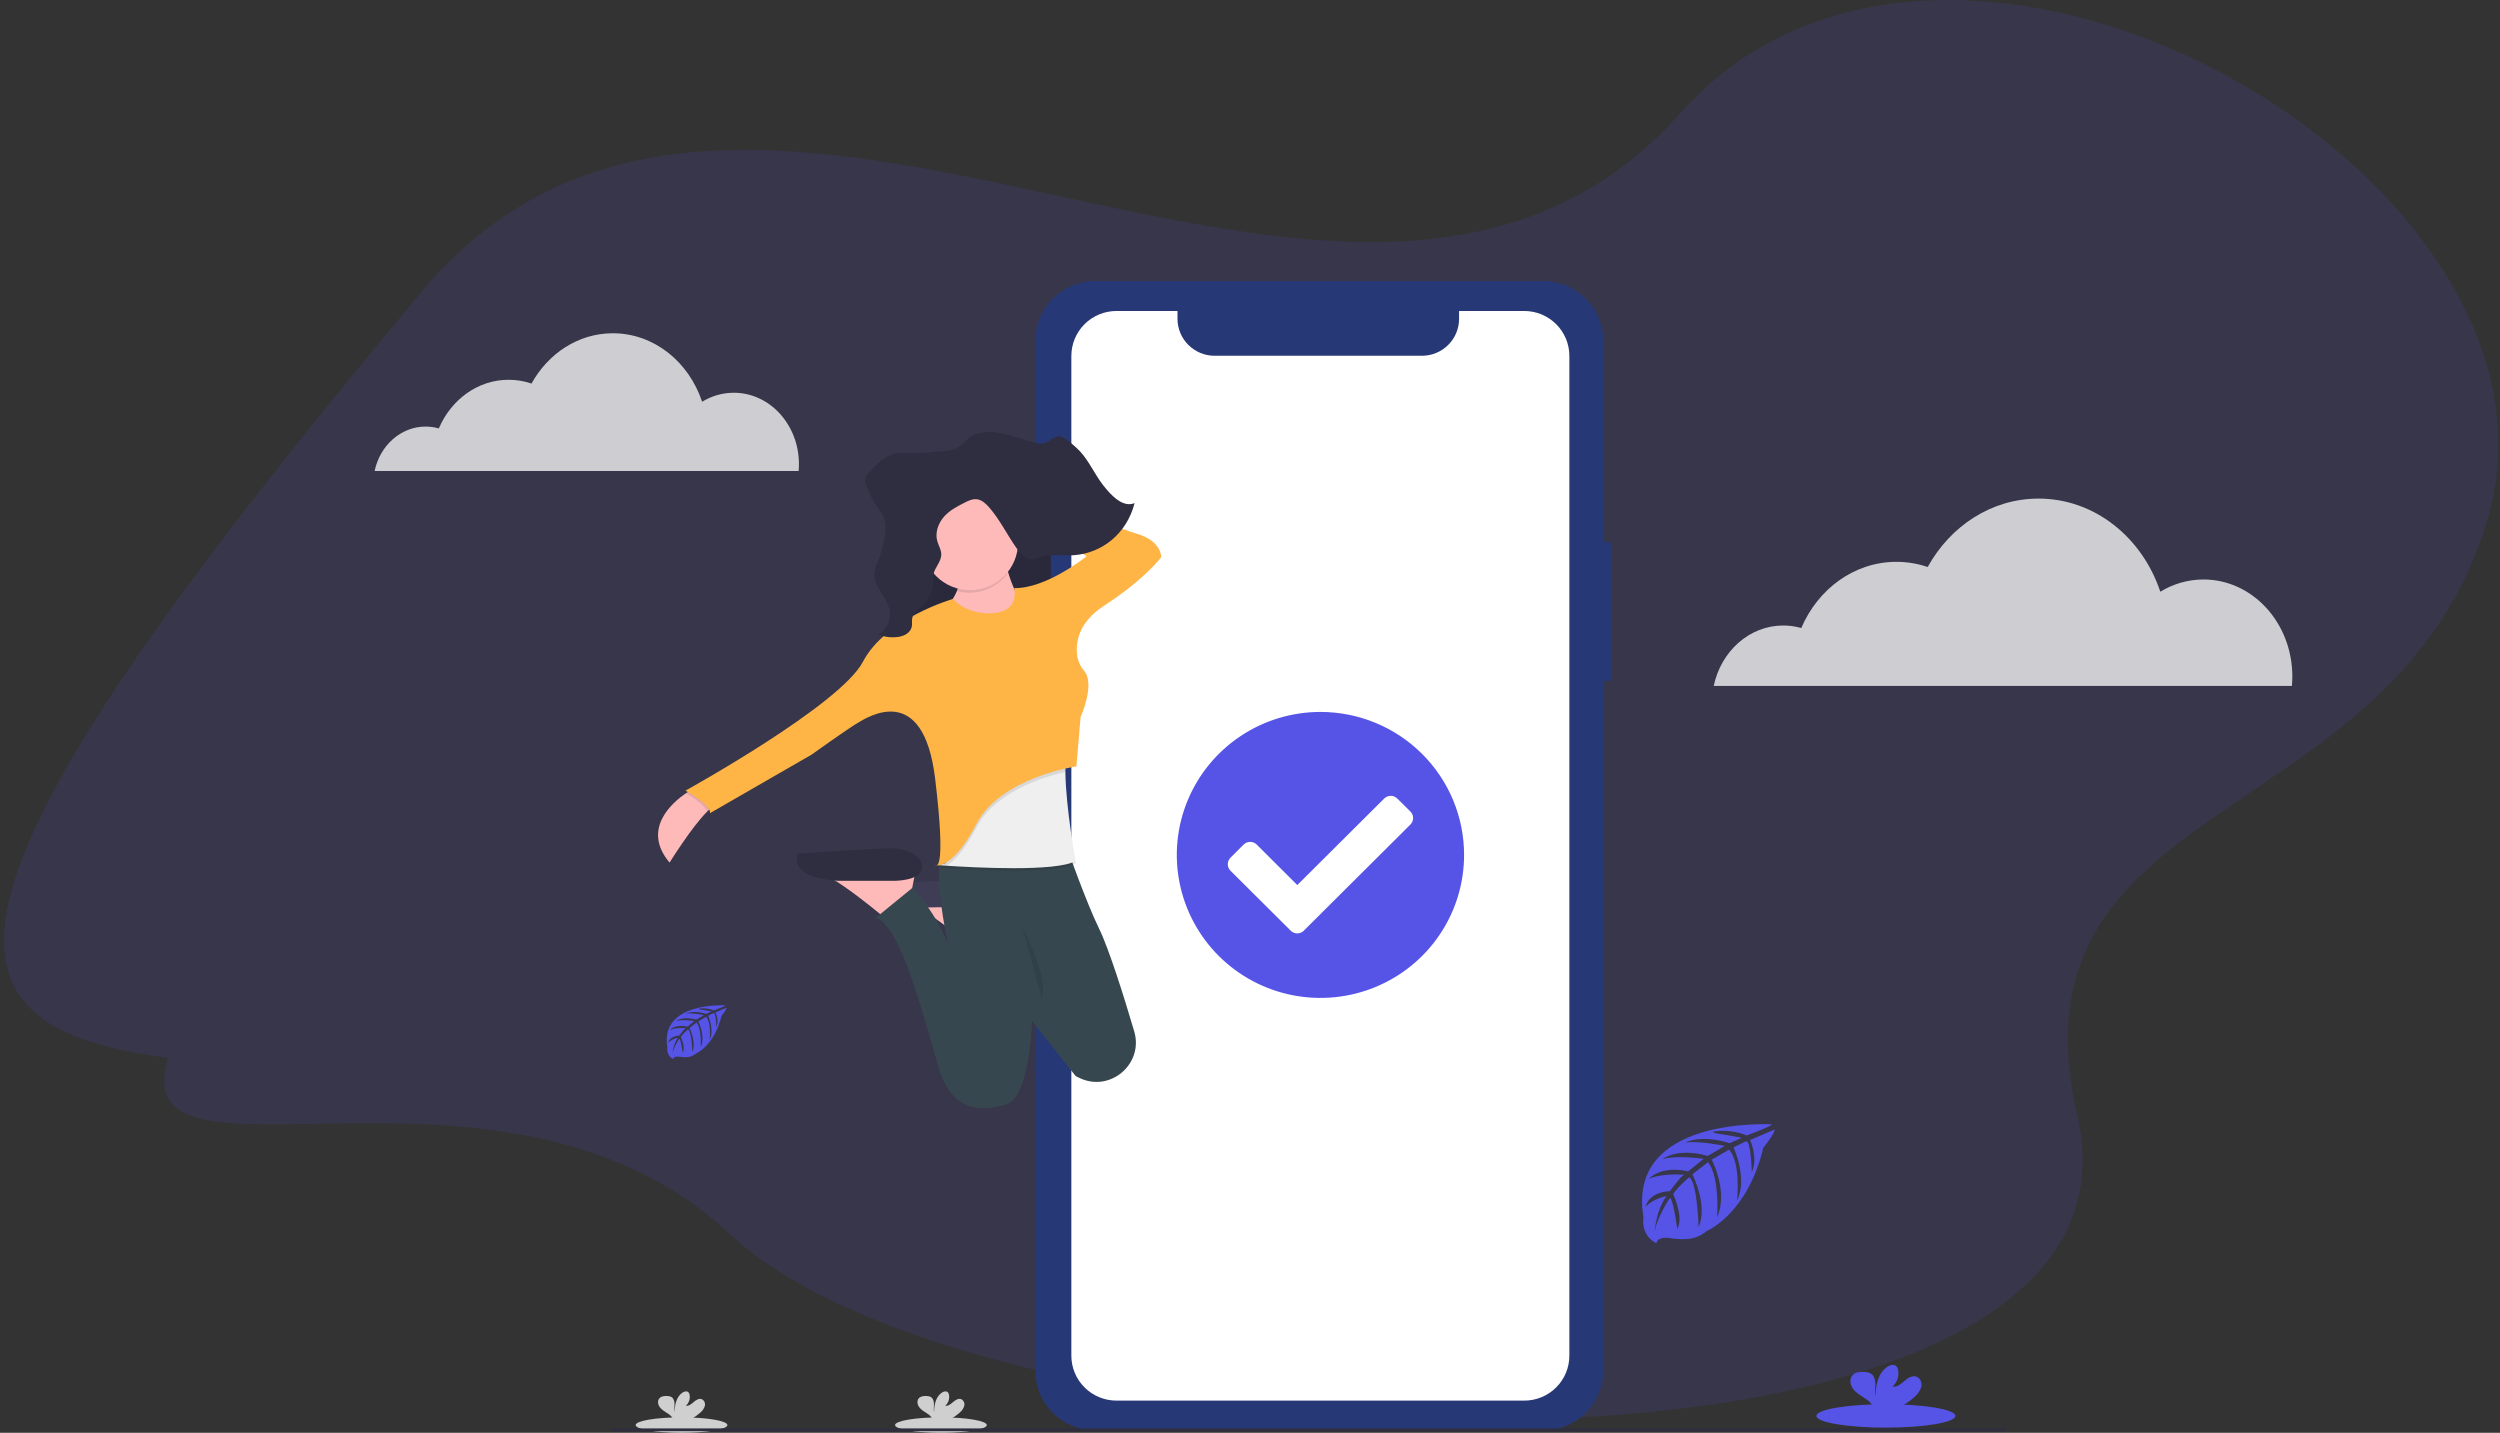 <svg width="424" height="243" viewBox="0 0 424 243" fill="none" xmlns="http://www.w3.org/2000/svg">
<rect x="0" y="0" width="424" height="243" fill="#333333" stroke="none"/>
<path d="M71.478 49.512C-14.864 152.543 -13.26 173.971 28.486 179.423C20.541 205.125 85.497 173.348 123.817 209.331C168.306 251.107 368.219 257.931 352.33 189.237C339.555 134.001 406.428 141.328 421.959 87.831C438.782 29.885 330.834 -32.267 285.038 19.137C229.2 81.812 127.088 -16.846 71.478 49.512Z" fill="#5554E6" fill-opacity="0.13"/>
<g clip-path="url(#clip0_4_110)">
<path d="M272.649 91.888H270.968C270.637 91.888 270.369 92.155 270.369 92.485V114.921C270.369 115.251 270.637 115.518 270.968 115.518H272.649C272.98 115.518 273.249 115.251 273.249 114.921V92.485C273.249 92.155 272.98 91.888 272.649 91.888Z" fill="#263876"/>
<path d="M261.708 47.665H185.786C180.144 47.665 175.571 52.218 175.571 57.834V232.44C175.571 238.056 180.144 242.609 185.786 242.609H261.708C267.349 242.609 271.923 238.056 271.923 232.44V57.834C271.923 52.218 267.349 47.665 261.708 47.665Z" fill="#263876"/>
<path d="M258.512 52.743H247.459V54.067C247.459 54.891 247.296 55.706 246.98 56.468C246.663 57.229 246.198 57.92 245.613 58.503C245.028 59.085 244.333 59.547 243.568 59.862C242.803 60.177 241.984 60.339 241.156 60.338H206.006C205.178 60.339 204.359 60.177 203.594 59.862C202.829 59.547 202.134 59.085 201.549 58.503C200.964 57.92 200.499 57.229 200.183 56.468C199.866 55.706 199.703 54.891 199.703 54.067V52.743H189.354C187.325 52.743 185.378 53.546 183.943 54.974C182.508 56.403 181.702 58.341 181.702 60.361V229.926C181.702 231.947 182.508 233.884 183.943 235.313C185.378 236.742 187.325 237.544 189.354 237.544H258.512C260.542 237.544 262.488 236.742 263.923 235.313C265.358 233.884 266.164 231.947 266.164 229.926V60.374C266.166 59.373 265.969 58.381 265.586 57.455C265.202 56.529 264.638 55.688 263.928 54.979C263.217 54.27 262.373 53.708 261.443 53.324C260.514 52.941 259.518 52.743 258.512 52.743Z" fill="white"/>
<mask id="mask0_4_110" style="mask-type:alpha" maskUnits="userSpaceOnUse" x="181" y="52" width="86" height="186">
<path d="M258.512 52.743H247.459V54.067C247.459 54.891 247.296 55.706 246.98 56.468C246.663 57.229 246.198 57.92 245.613 58.503C245.028 59.085 244.333 59.547 243.568 59.862C242.803 60.177 241.984 60.339 241.156 60.338H206.006C205.178 60.339 204.359 60.177 203.594 59.862C202.829 59.547 202.135 59.085 201.549 58.503C200.964 57.92 200.499 57.229 200.183 56.468C199.866 55.706 199.703 54.891 199.703 54.067V52.743H189.354C187.325 52.743 185.378 53.546 183.943 54.974C182.508 56.403 181.702 58.341 181.702 60.361V229.926C181.702 231.947 182.508 233.884 183.943 235.313C185.378 236.742 187.325 237.544 189.354 237.544H258.512C260.542 237.544 262.488 236.742 263.923 235.313C265.358 233.884 266.164 231.947 266.164 229.926V60.374C266.166 59.373 265.969 58.381 265.586 57.455C265.202 56.529 264.638 55.688 263.928 54.979C263.217 54.27 262.373 53.708 261.443 53.324C260.514 52.941 259.518 52.743 258.512 52.743Z" fill="white"/>
</mask>
<g mask="url(#mask0_4_110)">
<path d="M226.894 53.487H215.467C214.907 53.487 214.453 53.939 214.453 54.496V55.196C214.453 55.754 214.907 56.206 215.467 56.206H226.894C227.454 56.206 227.907 55.754 227.907 55.196V54.496C227.907 53.939 227.454 53.487 226.894 53.487Z" fill="#E6E8EC"/>
<path d="M231.493 56.39C232.35 56.39 233.044 55.699 233.044 54.846C233.044 53.994 232.35 53.303 231.493 53.303C230.637 53.303 229.943 53.994 229.943 54.846C229.943 55.699 230.637 56.39 231.493 56.39Z" fill="#E6E8EC"/>
<path d="M224.335 165.676C234.402 165.676 242.562 157.552 242.562 147.53C242.562 137.509 234.402 129.385 224.335 129.385C214.269 129.385 206.108 137.509 206.108 147.53C206.108 157.552 214.269 165.676 224.335 165.676Z" fill="white"/>
<path d="M248.309 144.997C248.309 149.793 246.88 154.482 244.203 158.47C241.526 162.458 237.721 165.567 233.269 167.402C228.818 169.237 223.92 169.718 219.194 168.782C214.469 167.846 210.128 165.536 206.721 162.144C203.314 158.752 200.994 154.431 200.054 149.726C199.115 145.022 199.597 140.146 201.441 135.714C203.285 131.283 206.408 127.495 210.414 124.831C214.42 122.166 219.13 120.744 223.948 120.744C227.148 120.744 230.315 121.371 233.271 122.59C236.226 123.809 238.912 125.596 241.174 127.848C243.436 130.1 245.23 132.773 246.455 135.716C247.679 138.658 248.309 141.812 248.309 144.997ZM221.132 157.834L239.203 139.844C239.349 139.699 239.465 139.526 239.545 139.336C239.624 139.146 239.665 138.943 239.665 138.737C239.665 138.531 239.624 138.328 239.545 138.138C239.465 137.948 239.349 137.776 239.203 137.63L236.98 135.433C236.834 135.288 236.661 135.172 236.471 135.093C236.28 135.015 236.076 134.974 235.87 134.974C235.663 134.974 235.459 135.015 235.268 135.093C235.078 135.172 234.905 135.288 234.759 135.433L220.021 150.106L213.139 143.239C212.844 142.946 212.444 142.782 212.027 142.782C211.611 142.782 211.211 142.946 210.916 143.239L208.692 145.465C208.398 145.759 208.233 146.157 208.233 146.572C208.233 146.987 208.398 147.385 208.692 147.679L218.909 157.847C219.055 157.992 219.229 158.108 219.419 158.187C219.61 158.265 219.815 158.306 220.021 158.306C220.228 158.306 220.432 158.265 220.623 158.187C220.814 158.108 220.987 157.992 221.133 157.847L221.132 157.834Z" fill="#5554E6"/>
</g>
<path d="M178.587 86.097H178.335C178.004 86.097 177.735 86.365 177.735 86.695V92.493C177.735 92.823 178.004 93.091 178.335 93.091H178.587C178.919 93.091 179.187 92.823 179.187 92.493V86.695C179.187 86.365 178.919 86.097 178.587 86.097Z" fill="#3F3D56"/>
<path d="M178.719 98.903H178.283C177.951 98.903 177.683 99.17 177.683 99.5V110.476C177.683 110.806 177.951 111.073 178.283 111.073H178.719C179.05 111.073 179.319 110.806 179.319 110.476V99.5C179.319 99.17 179.05 98.903 178.719 98.903Z" fill="#3F3D56"/>
<path d="M178.666 115.332H178.309C177.977 115.332 177.709 115.6 177.709 115.929V127.01C177.709 127.34 177.977 127.608 178.309 127.608H178.666C178.998 127.608 179.266 127.34 179.266 127.01V115.929C179.266 115.6 178.998 115.332 178.666 115.332Z" fill="#3F3D56"/>
<path d="M158.409 147.793C158.451 147.833 158.504 147.859 158.562 147.866C158.619 147.873 158.678 147.862 158.728 147.834C158.62 147.835 158.513 147.822 158.409 147.793Z" fill="url(#paint0_linear_4_110)"/>
<path d="M170.451 152.482L170.136 154.187L169.894 155.491L169.452 157.876L165.174 160.858C165.174 160.858 164.789 160.529 164.153 160.011C162.4 158.574 158.715 155.648 156.009 154.077C155.313 153.635 154.56 153.29 153.771 153.05L170.451 152.482Z" fill="#FEB9B9"/>
<path d="M167.312 153.75C167.312 153.75 172.3 154.603 172.592 152.482C172.884 150.361 170.025 149.215 167.601 149.073C165.178 148.93 150.633 149.925 150.633 149.925C150.633 149.925 148.068 153.331 157.333 153.901L167.312 153.75Z" fill="#3F3D56"/>
<path d="M178.22 83.773H152.127V114.576H178.22V83.773Z" fill="#2F2E41"/>
<path opacity="0.1" d="M178.22 83.913H152.127V114.716H178.22V83.913Z" fill="black"/>
<path d="M121.545 136.503C121.115 136.611 120.566 137.025 119.956 137.623C117.326 140.215 113.559 146.298 113.559 146.298C108.744 140.587 114.072 136.075 116.344 134.525C116.896 134.15 117.267 133.943 117.267 133.943L121.545 136.503Z" fill="#FEB9B9"/>
<path d="M170.164 93.495C170.164 93.495 171.448 102.437 175.868 104.566C180.288 106.695 170.164 110.675 170.164 110.675L156.334 105.561C156.334 105.561 164.177 103.005 162.608 95.481L170.164 93.495Z" fill="#FEB9B9"/>
<path d="M155.335 147.292L155.022 148.991L154.768 150.3L154.327 152.686L150.049 155.664C150.049 155.664 149.664 155.339 149.027 154.821C147.274 153.384 143.59 150.457 140.88 148.887C140.184 148.444 139.431 148.099 138.641 147.86L155.335 147.292Z" fill="#FEB9B9"/>
<path d="M151.635 149.387C151.635 149.387 156.111 149.419 156.38 147.292C156.65 145.166 153.941 144.026 151.635 143.883C149.328 143.74 135.316 144.802 135.316 144.802C135.316 144.802 133.328 148.818 142.142 149.387L151.635 149.387Z" fill="#2F2E41"/>
<path d="M183.021 182.796C182.825 182.7 182.629 182.601 182.437 182.505L181.91 181.845L175.012 173.135V173.287C174.965 174.741 174.468 186.266 170.594 187.331C166.459 188.466 161.471 188.751 159.197 181.086C156.924 173.421 152.769 156.671 148.503 155.676L154.849 150.496C154.849 150.496 159.051 155.388 160.763 160.072C160.699 159.781 157.797 146.283 160.179 143.895H181C181 143.895 184.214 153.009 186.417 157.524C188.132 161.029 190.707 169.316 192.364 174.925C194.005 180.463 188.24 185.353 183.021 182.796Z" fill="#37474F"/>
<path opacity="0.1" d="M182.428 146.44C179.214 148.334 165.103 147.563 160.513 147.254L159.262 147.164C159.128 147.164 159.283 147.089 159.283 147.089L159.411 145.8L162.833 137.143L181.154 126.566C180.783 127.68 180.66 129.385 180.689 131.337C180.774 137.608 182.428 146.44 182.428 146.44Z" fill="black"/>
<path d="M182.428 146.013C179.214 147.906 165.103 147.135 160.513 146.827L159.262 146.74L159.055 146.722L159.282 146.664L160.41 146.373L162.833 136.721L181.154 126.147C180.783 127.262 180.66 128.966 180.689 130.918C180.774 137.184 182.428 146.013 182.428 146.013Z" fill="#EFEFEF"/>
<path opacity="0.1" d="M180.678 130.912C176.952 131.767 168.753 134.277 165.603 140.337C163.502 144.372 161.734 146.102 160.501 146.827L159.25 146.739C159.258 146.715 159.265 146.689 159.271 146.664L160.398 146.373L162.821 136.721L181.142 126.147C180.775 127.256 180.648 128.96 180.678 130.912Z" fill="black"/>
<path opacity="0.1" d="M117.267 133.949L121.545 136.503C121.115 136.611 120.566 137.025 119.956 137.623C119.599 136.588 117.362 135.142 116.344 134.525C116.896 134.156 117.267 133.949 117.267 133.949Z" fill="black"/>
<path opacity="0.1" d="M158.488 146.906C158.441 146.93 158.388 146.939 158.336 146.932C158.283 146.925 158.234 146.901 158.196 146.865C158.291 146.893 158.389 146.906 158.488 146.906Z" fill="black"/>
<path d="M168.169 103.999C168.169 103.999 164.317 104.424 161.609 101.585C161.609 101.585 150.212 104.851 146.353 112.231C142.493 119.611 116.256 134.092 116.256 134.092C116.256 134.092 120.82 136.646 120.391 137.923L137.645 127.986C137.645 127.986 143.781 123.588 145.485 122.593C147.189 121.598 156.609 115.495 158.605 132.102C160.601 148.709 158.605 146.722 158.605 146.722C158.605 146.722 161.457 147.717 165.591 139.767C169.726 131.817 182.557 129.973 182.557 129.973L183.27 121.601C183.27 121.601 185.815 116.05 183.854 113.747C183.26 113.065 182.865 112.234 182.712 111.344C182.387 109.217 182.712 105.674 187.252 102.731C194.239 98.187 196.947 94.498 196.947 94.498C196.947 94.498 197.09 91.799 192.813 90.522C188.535 89.245 171.14 82.29 171.14 82.29L170.556 84.704L184.281 94.347C184.281 94.347 177.437 99.874 172.008 99.74C172.008 99.74 173.016 103.856 168.169 103.999Z" fill="#FEB546"/>
<path opacity="0.1" d="M170.81 97.387C170.473 96.249 170.209 95.091 170.021 93.919L162.465 95.907C162.798 97.343 162.739 98.842 162.293 100.247C163.837 100.657 165.47 100.605 166.985 100.096C168.5 99.587 169.831 98.645 170.81 97.387Z" fill="black"/>
<path d="M164.534 100.095C169.022 100.095 172.66 96.474 172.66 92.006C172.66 87.538 169.022 83.916 164.534 83.916C160.046 83.916 156.408 87.538 156.408 92.006C156.408 96.474 160.046 100.095 164.534 100.095Z" fill="#FEB9B9"/>
<path opacity="0.1" d="M173.373 157.156C173.373 157.156 178.077 166.384 176.651 169.22L173.373 157.156Z" fill="black"/>
<path d="M168.855 73.322C171.111 73.578 173.253 74.54 175.474 75.067C176.029 75.239 176.62 75.261 177.186 75.131C178.048 74.866 178.749 73.967 179.643 73.993C180.194 74.011 180.681 74.383 181.134 74.741C181.86 75.294 182.544 75.901 183.179 76.556C184.71 78.211 185.66 80.439 187.056 82.24C188.453 84.041 190.445 86.152 192.429 85.326C191.079 90.563 186.869 93.838 182.086 94.164C180.178 94.294 178.223 93.899 176.376 94.455C175.916 94.643 175.431 94.76 174.936 94.804C173.872 94.804 173.016 93.832 172.352 92.887C170.798 90.665 169.568 88.142 167.817 86.115C167.233 85.443 166.558 84.806 165.74 84.684C164.922 84.562 164.171 84.951 163.443 85.327C162.242 85.947 161.015 86.586 160.083 87.654C159.151 88.722 158.564 90.298 158.949 91.727C159.157 92.5 159.63 93.199 159.639 94.007C159.656 95.299 158.511 96.241 158.286 97.498C158.235 98.026 158.217 98.556 158.23 99.086C158.131 100.807 156.999 102.216 155.82 103.301C155.359 103.72 154.851 104.174 154.716 104.822C154.625 105.267 154.716 105.735 154.657 106.187C154.485 107.304 153.366 107.871 152.375 108.016C151.218 108.187 150.036 108.048 148.95 107.612C150.336 106.96 151.189 105.105 150.867 103.444C150.426 101.14 148.1 99.485 148.3 97.14C148.409 96.421 148.626 95.722 148.943 95.066C149.45 93.799 149.818 92.482 150.042 91.136C150.217 90.098 150.302 88.995 149.974 88.004C149.682 87.102 149.071 86.383 148.554 85.621C147.853 84.584 147.299 83.455 146.909 82.267C146.768 81.915 146.714 81.533 146.752 81.156C146.869 80.71 147.119 80.309 147.468 80.007C148.739 78.676 150.098 77.295 151.801 76.914C152.614 76.78 153.441 76.749 154.262 76.821C155.689 76.866 157.118 76.805 158.536 76.641C159.705 76.504 161.68 76.522 162.671 75.768C163.594 75.064 164.115 74.18 165.251 73.732C166.402 73.307 167.639 73.166 168.857 73.322L168.855 73.322Z" fill="#2F2E41"/>
<path d="M319.849 242.124C326.359 242.124 331.637 241.236 331.637 240.14C331.637 239.044 326.359 238.155 319.849 238.155C313.339 238.155 308.061 239.044 308.061 240.14C308.061 241.236 313.339 242.124 319.849 242.124Z" fill="#5554E6"/>
<path d="M324.724 236.895C325.261 236.457 325.653 235.868 325.847 235.205C325.993 234.537 325.706 233.744 325.061 233.486C324.34 233.212 323.568 233.711 322.985 234.213C322.403 234.714 321.731 235.289 320.965 235.181C321.359 234.827 321.654 234.377 321.822 233.875C321.989 233.373 322.022 232.837 321.919 232.319C321.885 232.104 321.793 231.902 321.653 231.735C321.254 231.309 320.526 231.49 320.049 231.828C318.525 232.893 318.1 234.958 318.091 236.81C317.935 236.141 318.067 235.444 318.061 234.767C318.056 234.09 317.871 233.306 317.287 232.949C316.928 232.756 316.523 232.662 316.115 232.674C315.429 232.648 314.667 232.718 314.198 233.217C313.611 233.836 313.77 234.875 314.274 235.552C314.778 236.229 315.549 236.664 316.259 237.134C316.826 237.471 317.309 237.931 317.673 238.479C317.717 238.556 317.752 238.637 317.778 238.721H322.061C323.027 238.235 323.922 237.621 324.723 236.896L324.724 236.895Z" fill="#5554E6"/>
<path d="M159.58 243C163.877 243 167.36 242.414 167.36 241.69C167.36 240.967 163.877 240.381 159.58 240.381C155.284 240.381 151.801 240.967 151.801 241.69C151.801 242.414 155.284 243 159.58 243Z" fill="#CFCFCF"/>
<path d="M162.798 239.549C163.152 239.26 163.41 238.871 163.539 238.433C163.595 238.214 163.574 237.982 163.48 237.775C163.386 237.569 163.223 237.401 163.02 237.299C162.544 237.118 162.035 237.447 161.65 237.779C161.266 238.11 160.822 238.489 160.317 238.418C160.577 238.184 160.772 237.887 160.882 237.556C160.992 237.225 161.014 236.871 160.946 236.529C160.924 236.387 160.863 236.254 160.77 236.144C160.508 235.862 160.027 235.982 159.712 236.205C158.706 236.909 158.425 238.27 158.42 239.493C158.317 239.052 158.404 238.592 158.4 238.145C158.396 237.698 158.275 237.182 157.889 236.945C157.652 236.818 157.385 236.756 157.115 236.764C156.663 236.747 156.16 236.793 155.85 237.122C155.463 237.531 155.568 238.216 155.9 238.663C156.233 239.11 156.742 239.397 157.21 239.706C157.585 239.928 157.904 240.232 158.145 240.593C158.174 240.644 158.197 240.697 158.215 240.753H161.041C161.678 240.432 162.269 240.026 162.798 239.547V239.549Z" fill="#CFCFCF"/>
<path d="M115.585 243C119.881 243 123.364 242.414 123.364 241.69C123.364 240.967 119.881 240.381 115.585 240.381C111.289 240.381 107.806 240.967 107.806 241.69C107.806 242.414 111.289 243 115.585 243Z" fill="#CFCFCF"/>
<path d="M118.802 239.549C119.157 239.26 119.415 238.871 119.543 238.433C119.6 238.214 119.579 237.982 119.485 237.775C119.39 237.569 119.228 237.401 119.025 237.299C118.549 237.118 118.04 237.447 117.655 237.779C117.27 238.11 116.827 238.489 116.322 238.418C116.582 238.184 116.777 237.887 116.887 237.556C116.997 237.225 117.019 236.871 116.951 236.529C116.928 236.387 116.867 236.254 116.775 236.144C116.513 235.862 116.032 235.982 115.717 236.205C114.711 236.909 114.43 238.27 114.424 239.493C114.322 239.052 114.409 238.592 114.405 238.145C114.401 237.698 114.279 237.182 113.894 236.945C113.657 236.818 113.39 236.756 113.12 236.764C112.667 236.747 112.164 236.793 111.855 237.122C111.468 237.531 111.572 238.216 111.905 238.663C112.238 239.11 112.747 239.397 113.215 239.706C113.589 239.928 113.909 240.232 114.15 240.593C114.179 240.644 114.202 240.697 114.219 240.753H117.046C117.683 240.432 118.274 240.026 118.802 239.547V239.549Z" fill="#CFCFCF"/>
<path d="M340.18 242.252H103.722V242.727H340.18V242.252Z" fill="#2F2E41"/>
<path d="M300.51 190.694C300.51 190.694 275.825 189.211 278.734 206.43C278.734 206.43 278.147 209.474 280.926 210.854C280.926 210.854 280.97 209.579 283.459 210.014C284.345 210.16 285.246 210.203 286.142 210.142C287.351 210.063 288.501 209.595 289.419 208.808C289.419 208.808 296.358 205.954 299.055 194.665C299.055 194.665 301.052 192.202 300.973 191.569L296.807 193.34C296.807 193.34 298.232 196.332 297.1 198.817C297.1 198.817 296.965 193.447 296.165 193.564C296.004 193.587 294.002 194.6 294.002 194.6C294.002 194.6 296.45 199.809 294.603 203.598C294.603 203.598 295.303 197.177 293.236 194.977L290.305 196.681C290.305 196.681 293.166 202.063 291.225 206.455C291.225 206.455 291.723 199.719 289.686 197.095L287.03 199.159C287.03 199.159 289.718 204.461 288.08 208.104C288.08 208.104 287.866 200.265 286.455 199.673C286.455 199.673 284.131 201.716 283.776 202.55C283.776 202.55 285.617 206.403 284.473 208.434C284.473 208.434 283.773 203.21 283.198 203.181C283.198 203.181 280.882 206.642 280.642 209.018C280.642 209.018 280.742 205.489 282.638 202.854C282.638 202.854 280.398 203.236 279.091 204.68C279.091 204.68 279.451 202.234 283.21 202.018C283.21 202.018 285.124 199.392 285.634 199.234C285.634 199.234 281.899 198.921 279.633 199.923C279.633 199.923 281.626 197.614 286.32 198.665L288.944 196.531C288.944 196.531 284.025 195.863 281.937 196.602C281.937 196.602 284.339 194.559 289.651 196.047L292.506 194.349C292.506 194.349 288.311 193.45 285.813 193.765C285.813 193.765 288.452 192.349 293.344 193.885L295.397 192.972C295.397 192.972 292.324 192.371 291.424 192.274C290.524 192.178 290.477 191.933 290.477 191.933C292.424 191.61 294.422 191.831 296.25 192.572C296.25 192.572 300.583 190.965 300.51 190.694Z" fill="#5554E6"/>
<path d="M123.023 170.509C123.023 170.509 111.883 169.84 113.185 177.621C113.185 177.621 112.923 178.996 114.175 179.62C114.175 179.62 114.196 179.036 115.322 179.238C115.721 179.305 116.128 179.324 116.532 179.296C117.079 179.26 117.599 179.047 118.013 178.689C118.013 178.689 121.149 177.399 122.369 172.298C122.369 172.298 123.269 171.186 123.233 170.9L121.351 171.699C121.351 171.699 121.994 173.051 121.489 174.174C121.489 174.174 121.428 171.749 121.067 171.804C120.994 171.804 120.088 172.274 120.088 172.274C120.088 172.274 121.196 174.629 120.361 176.339C120.361 176.339 120.677 173.438 119.742 172.443L118.417 173.226C118.417 173.226 119.71 175.657 118.833 177.641C118.833 177.641 119.059 174.597 118.138 173.413L116.939 174.347C116.939 174.347 118.153 176.743 117.414 178.389C117.414 178.389 117.315 174.846 116.678 174.578C116.678 174.578 115.629 175.5 115.468 175.879C115.468 175.879 116.3 177.63 115.784 178.538C115.784 178.538 115.468 176.177 115.198 176.165C115.198 176.165 114.151 177.73 114.043 178.791C114.095 177.801 114.407 176.841 114.946 176.007C114.342 176.121 113.785 176.408 113.342 176.833C113.342 176.833 113.507 175.727 115.204 175.631C115.204 175.631 116.083 174.443 116.3 174.37C116.3 174.37 114.612 174.23 113.589 174.683C113.589 174.683 114.488 173.641 116.608 174.114L117.781 173.151C117.781 173.151 115.557 172.856 114.613 173.181C114.613 173.181 115.698 172.259 118.099 172.93L119.389 172.163C119.389 172.163 117.492 171.757 116.364 171.902C116.364 171.902 117.557 171.262 119.767 171.954L120.691 171.542C120.691 171.542 119.302 171.271 118.894 171.227C118.485 171.183 118.466 171.072 118.466 171.072C119.346 170.927 120.249 171.028 121.075 171.364C121.075 171.364 123.057 170.63 123.023 170.509Z" fill="#5554E6"/>
</g>
<path opacity="0.75" d="M63.534 79.887C64.439 75.569 67.967 72.348 72.183 72.348C72.957 72.348 73.708 72.457 74.424 72.661C76.505 67.787 81.021 64.409 86.258 64.409C87.612 64.409 88.918 64.635 90.146 65.054C92.966 59.94 98.088 56.521 103.94 56.521C110.902 56.521 116.831 61.361 119.078 68.136C120.669 67.165 122.5 66.61 124.45 66.61C130.552 66.61 135.499 72.028 135.499 78.712C135.499 79.109 135.481 79.5 135.447 79.886L63.534 79.887Z" fill="white"/>
<path opacity="0.75" d="M290.645 116.337C291.88 110.465 296.69 106.084 302.44 106.084C303.495 106.084 304.519 106.233 305.495 106.51C308.333 99.881 314.492 95.287 321.633 95.287C323.48 95.287 325.26 95.594 326.935 96.164C330.78 89.21 337.765 84.56 345.744 84.56C355.238 84.56 363.324 91.142 366.388 100.356C368.557 99.035 371.053 98.28 373.713 98.28C382.034 98.28 388.78 105.649 388.78 114.739C388.78 115.278 388.755 115.811 388.708 116.336L290.645 116.337Z" fill="white"/>
<defs>
<linearGradient id="paint0_linear_4_110" x1="158.57" y1="147.869" x2="158.57" y2="147.793" gradientUnits="userSpaceOnUse">
<stop stop-color="#808080" stop-opacity="0.251"/>
<stop offset="0.54" stop-color="#808080" stop-opacity="0.122"/>
<stop offset="1" stop-color="#808080" stop-opacity="0.102"/>
</linearGradient>
<clipPath id="clip0_4_110">
<rect width="236.458" height="195.335" fill="white" transform="translate(103.722 47.665)"/>
</clipPath>
</defs>
</svg>
